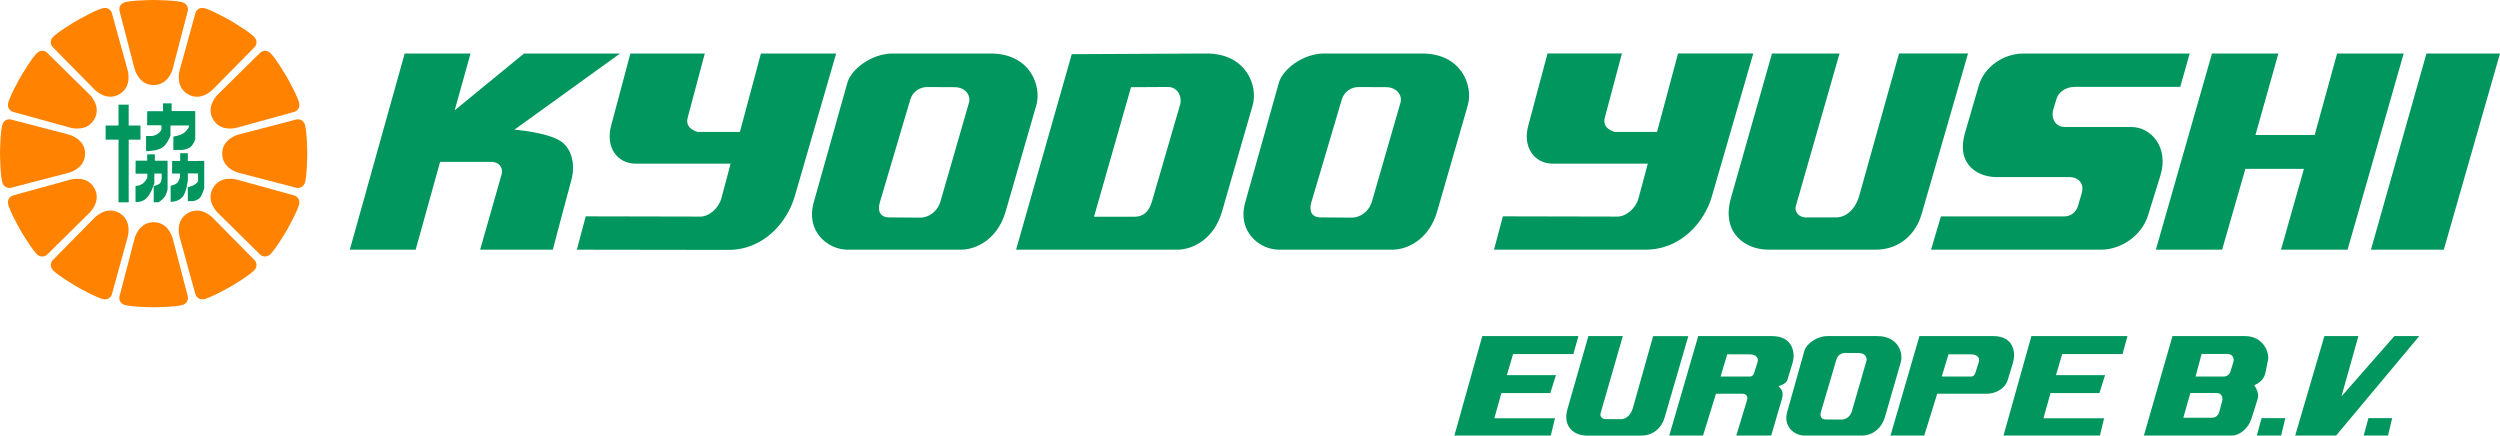 <?xml version="1.0" encoding="UTF-8" standalone="no"?>
<!-- Created with Inkscape (http://www.inkscape.org/) -->

<svg
   width="91.119mm"
   height="15.875mm"
   viewBox="0 0 91.119 15.875"
   version="1.1"
   id="svg5"
   xml:space="preserve"
   xmlns="http://www.w3.org/2000/svg"
   xmlns:svg="http://www.w3.org/2000/svg"><defs
     id="defs2"><filter
       id="selectable_hidder_filter"
       width="1"
       height="1"
       x="0"
       y="0"
       style="color-interpolation-filters:sRGB"><feComposite
         id="boolops_hidder_primitive"
         result="composite1"
         operator="arithmetic"
         in2="SourceGraphic"
         in="BackgroundImage"
         k1="0"
         k2="0"
         k3="0"
         k4="0" /></filter></defs><g
     id="g2596"
     style="display:inline;opacity:1"
     transform="translate(4.376,0.006)"><g
       id="g1293"><path
         id="path1236"
         style="opacity:1;fill:#ff8200;fill-opacity:1;stroke:none;stroke-width:0.001;stroke-dasharray:none;stroke-opacity:1"
         d="m -9.718,-2.011 c 0,0 0.893,0.006 1.095,0.1 0.202,0.094 0.149,0.3 0.149,0.3 l -0.547,2.1 c 0,0 -0.141,0.6 -0.697,0.6 -0.555,0 -0.697,-0.6 -0.697,-0.6 l -0.547,-2.1 c 0,0 -0.052,-0.206 0.149,-0.3 0.202,-0.094 1.095,-0.1 1.095,-0.1"
         class="UnoptimicedTransforms"
         transform="rotate(30,-7.989,25.01)" /><path
         id="path1238"
         style="opacity:1;fill:#ff8200;fill-opacity:1;stroke:none;stroke-width:0.001;stroke-dasharray:none;stroke-opacity:1"
         d="m -9.718,-2.011 c 0,0 0.893,0.006 1.095,0.1 0.202,0.094 0.149,0.3 0.149,0.3 l -0.547,2.1 c 0,0 -0.141,0.6 -0.697,0.6 -0.555,0 -0.697,-0.6 -0.697,-0.6 l -0.547,-2.1 c 0,0 -0.052,-0.206 0.149,-0.3 0.202,-0.094 1.095,-0.1 1.095,-0.1"
         class="UnoptimicedTransforms"
         transform="rotate(60,-5.983,14.068)" /><path
         id="path1240"
         style="opacity:1;fill:#ff8200;fill-opacity:1;stroke:none;stroke-width:0.001;stroke-dasharray:none;stroke-opacity:1"
         d="m -9.718,-2.011 c 0,0 0.893,0.006 1.095,0.1 0.202,0.094 0.149,0.3 0.149,0.3 l -0.547,2.1 c 0,0 -0.141,0.6 -0.697,0.6 -0.555,0 -0.697,-0.6 -0.697,-0.6 l -0.547,-2.1 c 0,0 -0.052,-0.206 0.149,-0.3 0.202,-0.094 1.095,-0.1 1.095,-0.1"
         class="UnoptimicedTransforms"
         transform="rotate(90,-5.25,10.062)" /><path
         id="path1242"
         style="opacity:1;fill:#ff8200;fill-opacity:1;stroke:none;stroke-width:0.001;stroke-dasharray:none;stroke-opacity:1"
         d="m -9.718,-2.011 c 0,0 0.893,0.006 1.095,0.1 0.202,0.094 0.149,0.3 0.149,0.3 l -0.547,2.1 c 0,0 -0.141,0.6 -0.697,0.6 -0.555,0 -0.697,-0.6 -0.697,-0.6 l -0.547,-2.1 c 0,0 -0.052,-0.206 0.149,-0.3 0.202,-0.094 1.095,-0.1 1.095,-0.1"
         class="UnoptimicedTransforms"
         transform="rotate(120,-4.826,7.75)" /><path
         id="path1244"
         style="opacity:1;fill:#ff8200;fill-opacity:1;stroke:none;stroke-width:0.001;stroke-dasharray:none;stroke-opacity:1"
         d="m -9.718,-2.011 c 0,0 0.893,0.006 1.095,0.1 0.202,0.094 0.149,0.3 0.149,0.3 l -0.547,2.1 c 0,0 -0.141,0.6 -0.697,0.6 -0.555,0 -0.697,-0.6 -0.697,-0.6 l -0.547,-2.1 c 0,0 -0.052,-0.206 0.149,-0.3 0.202,-0.094 1.095,-0.1 1.095,-0.1"
         class="UnoptimicedTransforms"
         transform="rotate(150,-4.516,6.057)" /><path
         id="path1246"
         style="opacity:1;fill:#ff8200;fill-opacity:1;stroke:none;stroke-width:0.001;stroke-dasharray:none;stroke-opacity:1"
         d="m -9.718,-2.011 c 0,0 0.893,0.006 1.095,0.1 0.202,0.094 0.149,0.3 0.149,0.3 l -0.547,2.1 c 0,0 -0.141,0.6 -0.697,0.6 -0.555,0 -0.697,-0.6 -0.697,-0.6 l -0.547,-2.1 c 0,0 -0.052,-0.206 0.149,-0.3 0.202,-0.094 1.095,-0.1 1.095,-0.1"
         class="UnoptimicedTransforms"
         transform="rotate(180,-4.247,4.591)" /><path
         id="path1248"
         style="opacity:1;fill:#ff8200;fill-opacity:1;stroke:none;stroke-width:0.001;stroke-dasharray:none;stroke-opacity:1"
         d="m -9.718,-2.011 c 0,0 0.893,0.006 1.095,0.1 0.202,0.094 0.149,0.3 0.149,0.3 l -0.547,2.1 c 0,0 -0.141,0.6 -0.697,0.6 -0.555,0 -0.697,-0.6 -0.697,-0.6 l -0.547,-2.1 c 0,0 -0.052,-0.206 0.149,-0.3 0.202,-0.094 1.095,-0.1 1.095,-0.1"
         class="UnoptimicedTransforms"
         transform="rotate(-150,-3.978,3.125)" /><path
         id="path1250"
         style="opacity:1;fill:#ff8200;fill-opacity:1;stroke:none;stroke-width:0.001;stroke-dasharray:none;stroke-opacity:1"
         d="m -9.718,-2.011 c 0,0 0.893,0.006 1.095,0.1 0.202,0.094 0.149,0.3 0.149,0.3 l -0.547,2.1 c 0,0 -0.141,0.6 -0.697,0.6 -0.555,0 -0.697,-0.6 -0.697,-0.6 l -0.547,-2.1 c 0,0 -0.052,-0.206 0.149,-0.3 0.202,-0.094 1.095,-0.1 1.095,-0.1"
         class="UnoptimicedTransforms"
         transform="rotate(-120,-3.668,1.433)" /><path
         id="path1252"
         style="opacity:1;fill:#ff8200;fill-opacity:1;stroke:none;stroke-width:0.001;stroke-dasharray:none;stroke-opacity:1"
         d="m -9.718,-2.011 c 0,0 0.893,0.006 1.095,0.1 0.202,0.094 0.149,0.3 0.149,0.3 l -0.547,2.1 c 0,0 -0.141,0.6 -0.697,0.6 -0.555,0 -0.697,-0.6 -0.697,-0.6 l -0.547,-2.1 c 0,0 -0.052,-0.206 0.149,-0.3 0.202,-0.094 1.095,-0.1 1.095,-0.1"
         class="UnoptimicedTransforms"
         transform="rotate(-90,-3.244,-0.88)" /><path
         id="path1254"
         style="opacity:1;fill:#ff8200;fill-opacity:1;stroke:none;stroke-width:0.001;stroke-dasharray:none;stroke-opacity:1"
         d="m -9.718,-2.011 c 0,0 0.893,0.006 1.095,0.1 0.202,0.094 0.149,0.3 0.149,0.3 l -0.547,2.1 c 0,0 -0.141,0.6 -0.697,0.6 -0.555,0 -0.697,-0.6 -0.697,-0.6 l -0.547,-2.1 c 0,0 -0.052,-0.206 0.149,-0.3 0.202,-0.094 1.095,-0.1 1.095,-0.1"
         class="UnoptimicedTransforms"
         transform="rotate(-60,-2.51,-4.885)" /><path
         id="path1256"
         style="opacity:1;fill:#ff8200;fill-opacity:1;stroke:none;stroke-width:0.001;stroke-dasharray:none;stroke-opacity:1"
         d="m -9.718,-2.011 c 0,0 0.893,0.006 1.095,0.1 0.202,0.094 0.149,0.3 0.149,0.3 l -0.547,2.1 c 0,0 -0.141,0.6 -0.697,0.6 -0.555,0 -0.697,-0.6 -0.697,-0.6 l -0.547,-2.1 c 0,0 -0.052,-0.206 0.149,-0.3 0.202,-0.094 1.095,-0.1 1.095,-0.1"
         class="UnoptimicedTransforms"
         transform="rotate(-30,-0.505,-15.827)" /><path
         id="path1088"
         style="opacity:1;fill:#ff8200;fill-opacity:1;stroke:none;stroke-width:0.001;stroke-dasharray:none;stroke-opacity:1"
         d="m -9.718,-2.011 c 0,0 0.893,0.006 1.095,0.1 0.202,0.094 0.149,0.3 0.149,0.3 l -0.547,2.1 c 0,0 -0.141,0.6 -0.697,0.6 -0.555,0 -0.697,-0.6 -0.697,-0.6 l -0.547,-2.1 c 0,0 -0.052,-0.206 0.149,-0.3 0.202,-0.094 1.095,-0.1 1.095,-0.1"
         class="UnoptimicedTransforms"
         transform="translate(10.942,2.005)" /></g><circle
       style="display:none;opacity:0.56;fill:none;fill-opacity:1;stroke:none;stroke-width:0.001;stroke-dasharray:none;stroke-opacity:1"
       id="path1234"
       cx="1.224"
       cy="5.594"
       r="2.5" /><g
       id="g1621"
       style="fill:#00965e;fill-opacity:1;stroke:none"><path
         style="opacity:1;fill:#00965e;fill-opacity:1;stroke:none;stroke-width:0.001;stroke-dasharray:none;stroke-opacity:1"
         d="m 63.526,84.676 h 0.293 v -0.282 l 0.279,0.002 v 0.283 l 0.598,-0.002 v 0.999 c 0,0 -0.077,0.245 -0.153,0.339 -0.076,0.094 -0.246,0.126 -0.246,0.126 H 64.098 v -0.51 c 0,0 0.139,-0.025 0.231,-0.08 0.092,-0.055 0.142,-0.132 0.142,-0.132 l 1e-6,-0.286 -0.372,-0.002 v 0.227 c 0,0 -0.038,0.461 -0.203,0.641 -0.165,0.181 -0.424,0.168 -0.424,0.168 v -0.587 c 0,0 0.133,-0.019 0.222,-0.09 0.089,-0.071 0.118,-0.238 0.118,-0.238 v -0.116 h -0.288 z"
         id="path1516-2-9"
         transform="translate(-61.628,-78.817)" /><path
         style="opacity:1;fill:#00965e;fill-opacity:1;stroke:none;stroke-width:0.001;stroke-dasharray:none;stroke-opacity:1"
         d="m 62.196,84.668 h 0.421 V 84.435 h 0.279 v 0.234 h 0.464 v 1.048 c 0,0 -0.044,0.194 -0.12,0.287 -0.076,0.094 -0.205,0.178 -0.205,0.178 h -0.18 v -0.588 c 0,0 0.108,-0.025 0.2,-0.08 0.092,-0.055 0.09,-0.231 0.09,-0.231 l 1e-6,-0.146 -0.267,-0.002 v 0.347 c 0,0 -0.102,0.353 -0.268,0.534 -0.165,0.181 -0.418,0.159 -0.418,0.159 v -0.583 c 0.132,-0.012 0.21,-0.052 0.278,-0.102 0.068,-0.05 0.151,-0.197 0.151,-0.197 v -0.153 h -0.429 z"
         id="path1516-2"
         transform="translate(-61.628,-78.817)" /><path
         style="opacity:1;fill:#00965e;fill-opacity:1;stroke:none;stroke-width:0.001;stroke-dasharray:none;stroke-opacity:1"
         d="m 62.619,82.864 h 0.573 V 82.577 h 0.316 v 0.283 h 0.86 v 1.025 c 0,0 -0.058,0.191 -0.172,0.283 -0.114,0.092 -0.31,0.108 -0.31,0.108 h -0.316 v -0.486 c 0,0 0.231,-0.033 0.362,-0.118 0.13,-0.085 0.205,-0.229 0.205,-0.229 v -0.06 h -0.672 v 0.374 c 0,0 -0.126,0.356 -0.348,0.462 -0.222,0.107 -0.541,0.1 -0.541,0.1 v -0.552 h 0.225 c 0,0 0.109,-0.013 0.204,-0.08 0.095,-0.067 0.131,-0.153 0.131,-0.153 v -0.157 H 62.613 Z"
         id="path1516"
         transform="translate(-61.628,-78.817)" /><path
         style="opacity:1;fill:#00965e;fill-opacity:1;stroke:none;stroke-width:0.001;stroke-dasharray:none;stroke-opacity:1"
         d="m -0.526,4.569 h 0.47 v -0.76 h 0.37 v 0.76 h 0.43 v 0.515 h -0.429 l -7.31e-4,2.285 h -0.37 V 5.084 h -0.47 z"
         id="path1349" /></g></g><g
     id="g1710"
     style="display:inline;opacity:1"
     transform="translate(4.376,0.006)"><path
       style="opacity:1;fill:#00965e;fill-opacity:1;stroke:none;stroke-width:0.001;stroke-dasharray:none;stroke-opacity:1"
       d="m 81.775,15.869 h 0.886 l 0.152,-0.636 h -0.865 z"
       id="path2446" /><path
       style="opacity:1;fill:#00965e;fill-opacity:1;stroke:none;stroke-width:0.001;stroke-dasharray:none;stroke-opacity:1"
       d="m 80.342,12.244 -1.064,3.625 h 1.491 l 3.031,-3.625 h -0.906 l -1.929,2.197 0.617,-2.197 z"
       id="path2449" /><path
       style="opacity:1;fill:#00965e;fill-opacity:1;stroke:none;stroke-width:0.001;stroke-dasharray:none;stroke-opacity:1"
       d="m 77.88,15.869 h 0.886 l 0.152,-0.636 h -0.865 z"
       id="path2443" /><path
       d="m 76.975,15.869 h -3.211 l 1.041,-3.625 h 2.654 c 0.631,0 0.89,0.572 0.828,0.877 l -0.09,0.443 c -0.045,0.222 -0.177,0.374 -0.412,0.47 0.182,0.279 0.157,0.404 0.104,0.571 l -0.212,0.665 c -0.112,0.35 -0.439,0.598 -0.702,0.598 z m 0.052,-2.68 c 0.03,-0.103 -0.005,-0.295 -0.22,-0.295 h -0.939 l -0.222,0.825 h 1.028 c 0.107,0 0.213,-0.076 0.244,-0.184 0,0 0.072,-0.221 0.108,-0.345 z m -0.408,1.405 c 0.034,-0.131 -0.037,-0.275 -0.199,-0.275 h -0.962 l -0.257,0.9 h 1.043 c 0.172,0 0.248,-0.132 0.271,-0.221 0,0 0.069,-0.269 0.104,-0.404 z"
       id="path2458"
       style="font-size:3.175px;opacity:1;fill:#00965e;stroke-width:0.001" /><path
       style="opacity:1;fill:#00965e;fill-opacity:1;stroke:none;stroke-width:0.001;stroke-dasharray:none;stroke-opacity:1"
       d="m 68.647,15.869 h 3.514 l 0.152,-0.63 h -2.21 l 0.257,-0.918 h 1.783 l 0.205,-0.655 h -1.789 l 0.228,-0.766 h 2.198 l 0.181,-0.657 h -3.502 z"
       id="path2317" /><path
       d="m 66.231,14.344 -0.473,1.525 h -1.23 l 1.055,-3.625 h 2.691 c 0.756,0 0.828,0.61 0.716,0.979 l -0.186,0.612 c -0.106,0.348 -0.477,0.509 -0.747,0.509 z m 1.519,-1.17 c 0.038,-0.122 -0.052,-0.263 -0.278,-0.264 -0.277,-0.002 -0.83,-0.003 -0.83,-0.003 l -0.245,0.812 h 0.967 c 0.167,0 0.212,0.012 0.274,-0.184 0.038,-0.12 0.075,-0.241 0.113,-0.361 z"
       id="path2378"
       style="font-size:3.175px;opacity:1;fill:#00965e;stroke-width:0.001" /><path
       d="m 64.332,15.173 c -0.153,0.532 -0.567,0.696 -0.827,0.696 h -2.113 c -0.361,0 -0.783,-0.322 -0.627,-0.869 0.211,-0.742 0.624,-2.219 0.624,-2.219 0.074,-0.259 0.456,-0.537 0.841,-0.537 h 1.821 c 0.738,0 0.955,0.592 0.851,0.955 z m -0.681,-2.026 c 0.035,-0.12 -0.051,-0.285 -0.272,-0.286 l -0.504,-0.003 c -0.144,-7.65e-4 -0.273,0.088 -0.316,0.235 0,0 -0.377,1.273 -0.566,1.91 -0.046,0.155 0.004,0.278 0.168,0.279 0.193,0.001 0.579,0.004 0.579,0.004 0.163,0.001 0.325,-0.111 0.38,-0.304 z"
       id="path2375"
       style="font-size:3.175px;opacity:1;fill:#00965e;stroke-width:0.001" /><path
       d="m 60.181,15.869 h -1.274 l 0.392,-1.288 c 0.046,-0.15 -0.044,-0.237 -0.167,-0.237 h -0.964 l -0.473,1.525 h -1.23 l 1.055,-3.625 h 2.691 c 0.756,0 0.859,0.61 0.747,0.979 l -0.186,0.612 c -0.033,0.108 -0.181,0.199 -0.325,0.232 0.121,0.124 0.191,0.234 0.128,0.451 z m -0.494,-2.695 c 0.038,-0.122 -0.052,-0.263 -0.278,-0.264 -0.277,-0.002 -0.83,-0.003 -0.83,-0.003 l -0.245,0.812 h 0.967 c 0.167,0 0.212,0.012 0.274,-0.184 0.038,-0.12 0.075,-0.241 0.113,-0.361 z"
       id="path2438"
       style="font-size:3.175px;opacity:1;fill:#00965e;stroke-width:0.001" /><path
       style="opacity:1;fill:#00965e;fill-opacity:1;stroke:none;stroke-width:0.001;stroke-dasharray:none;stroke-opacity:1"
       d="m 53.517,12.244 h 1.255 l -0.811,2.812 c -0.037,0.128 0.082,0.215 0.176,0.215 l 0.572,-2.28e-4 c 0.185,-7.4e-5 0.359,-0.154 0.429,-0.405 l 0.739,-2.621 h 1.282 l -0.864,2.97 c -0.107,0.368 -0.411,0.655 -0.85,0.655 h -1.997 c -0.424,0 -0.882,-0.304 -0.695,-0.962 z"
       id="path2320" /><path
       style="opacity:1;fill:#00965e;fill-opacity:1;stroke:none;stroke-width:0.001;stroke-dasharray:none;stroke-opacity:1"
       d="m 48.633,15.869 h 3.514 l 0.152,-0.63 h -2.21 l 0.257,-0.918 h 1.783 l 0.205,-0.655 h -1.789 l 0.228,-0.766 h 2.198 l 0.181,-0.657 h -3.502 z"
       id="path2433" /><path
       style="opacity:1;fill:#00965e;fill-opacity:1;stroke:none;stroke-width:0.001;stroke-dasharray:none;stroke-opacity:1"
       d="m 82.04,9.094 h 2.655 l 2.048,-7.15 h -2.68 z"
       id="path2268" /><path
       style="opacity:1;fill:#00965e;fill-opacity:1;stroke:none;stroke-width:0.001;stroke-dasharray:none;stroke-opacity:1"
       d="m 74.2,9.094 h 2.415 l 0.848,-2.946 h 2.134 l -0.836,2.946 h 2.426 l 2.046,-7.15 H 80.806 L 79.988,4.914 H 77.83 l 0.836,-2.97 h -2.42 z"
       id="path2265" /><path
       style="opacity:1;fill:#00965e;fill-opacity:1;stroke:none;stroke-width:0.001;stroke-dasharray:none;stroke-opacity:1"
       d="m 66.006,9.094 c 0,0 4.147,0 6.2,0 0.702,0 1.473,-0.491 1.707,-1.245 L 74.363,6.399 C 74.687,5.358 74.023,4.622 73.299,4.622 h -2.415 c -0.356,0 -0.516,-0.329 -0.421,-0.643 l 0.111,-0.368 c 0.094,-0.313 0.403,-0.45 0.661,-0.45 h 3.853 l 0.345,-1.216 h -6.057 c -0.721,0 -1.428,0.472 -1.631,1.17 l -0.497,1.707 c -0.366,1.258 0.576,1.625 1.117,1.625 h 2.695 c 0.281,0 0.548,0.21 0.438,0.585 l -0.134,0.462 c -0.07,0.241 -0.28,0.386 -0.479,0.386 h -4.519 z"
       id="path2262" /><path
       style="opacity:1;fill:#00965e;fill-opacity:1;stroke:none;stroke-width:0.001;stroke-dasharray:none;stroke-opacity:1"
       d="m 60.209,1.944 h 2.461 L 61.08,7.498 c -0.072,0.252 0.161,0.421 0.345,0.421 l 1.123,-4.458e-4 c 0.363,-1.44e-4 0.704,-0.302 0.842,-0.795 l 1.45,-5.18 h 2.514 l -1.695,5.864 c -0.209,0.721 -0.806,1.286 -1.666,1.286 h -3.917 c -0.831,0 -1.729,-0.598 -1.362,-1.888 z"
       id="path2216" /><path
       style="opacity:1;fill:#00965e;fill-opacity:1;stroke:none;stroke-width:0.001;stroke-dasharray:none;stroke-opacity:1"
       d="m 50.077,9.094 0.323,-1.215 c 0,0 2.786,0.006 4.179,0.009 0.319,6.68e-4 0.671,-0.312 0.764,-0.662 l 0.339,-1.267 h -3.459 c -0.669,0 -1.111,-0.587 -0.898,-1.384 l 0.702,-2.631 h 2.712 l -0.62,2.325 c -0.095,0.34 0.165,0.472 0.357,0.534 h 1.543 l 0.766,-2.859 2.742,8e-7 -1.506,5.197 C 57.747,8.095 56.89,9.094 55.596,9.094 Z"
       id="path1744" /><path
       d="m 32.277,7.704 c -0.301,1.043 -1.112,1.39 -1.621,1.39 h -4.142 c -0.708,0 -1.535,-0.655 -1.23,-1.729 0.413,-1.456 1.223,-4.35 1.223,-4.35 0.144,-0.508 0.894,-1.071 1.649,-1.071 h 3.57 c 1.447,0 1.873,1.18 1.668,1.891 z M 30.942,3.732 c 0.068,-0.234 -0.099,-0.558 -0.532,-0.561 l -0.989,-0.005 c -0.282,-0.001 -0.535,0.173 -0.62,0.46 0,0 -0.74,2.496 -1.109,3.744 -0.09,0.304 0.007,0.545 0.329,0.547 0.379,0.002 1.136,0.009 1.136,0.009 0.32,0.002 0.637,-0.218 0.746,-0.596 z"
       id="path2204"
       style="font-size:3.175px;opacity:1;fill:#00965e;stroke-width:0.001" /><path
       d="m 40.164,7.704 c -0.301,1.043 -1.112,1.39 -1.621,1.39 h -5.885 c 0.413,-1.456 2.029,-7.125 2.029,-7.125 l 4.913,-0.025 c 1.447,0 1.885,1.18 1.68,1.891 z M 38.632,3.823 c 0.091,-0.312 -0.089,-0.662 -0.441,-0.659 l -1.344,0.008 -1.349,4.722 h 1.473 c 0.32,0 0.528,-0.178 0.638,-0.555 0.341,-1.172 1.023,-3.516 1.023,-3.516 z"
       id="path2200"
       style="font-size:3.175px;opacity:1;fill:#00965e;stroke-width:0.001" /><path
       d="m 48.004,7.704 c -0.301,1.043 -1.112,1.39 -1.621,1.39 h -4.142 c -0.708,0 -1.535,-0.655 -1.23,-1.729 0.413,-1.456 1.223,-4.35 1.223,-4.35 0.144,-0.508 0.894,-1.071 1.649,-1.071 h 3.57 c 1.447,0 1.873,1.18 1.668,1.891 z M 46.669,3.732 c 0.068,-0.234 -0.099,-0.558 -0.532,-0.561 l -0.989,-0.005 c -0.282,-0.001 -0.535,0.173 -0.62,0.46 0,0 -0.74,2.496 -1.109,3.744 -0.09,0.304 0.007,0.545 0.329,0.547 0.379,0.002 1.136,0.009 1.136,0.009 0.32,0.002 0.637,-0.218 0.746,-0.596 z"
       id="path2196"
       style="font-size:3.175px;opacity:1;fill:#00965e;stroke-width:0.001" /><path
       style="opacity:1;fill:#00965e;fill-opacity:1;stroke:none;stroke-width:0.001;stroke-dasharray:none;stroke-opacity:1"
       d="m 78.277,87.911 0.323,-1.215 c 0,0 2.786,0.006 4.179,0.009 0.319,6.68e-4 0.671,-0.312 0.764,-0.662 l 0.339,-1.267 H 80.424 c -0.669,0 -1.111,-0.587 -0.898,-1.384 L 80.228,80.761 h 2.712 l -0.62,2.325 c -0.095,0.34 0.165,0.472 0.357,0.534 h 1.543 l 0.766,-2.859 2.742,1e-6 -1.506,5.197 c -0.276,0.954 -1.133,1.963 -2.427,1.961 z"
       id="path2208"
       transform="translate(-61.628,-78.817)" /><path
       style="opacity:1;fill:#00965e;fill-opacity:1;stroke:none;stroke-width:0.001;stroke-dasharray:none;stroke-opacity:1"
       d="m 8.374,9.094 2,-7.15 h 2.4 l -0.578,2.07 2.528,-2.07 h 3.5 l -3.85,2.776 c 0,0 1.392,0.106 1.804,0.512 0.536,0.529 0.26,1.366 0.26,1.366 -0.184,0.66 -0.664,2.496 -0.664,2.496 h -2.65 l 0.78,-2.736 c 0,0 0.061,-0.179 -0.051,-0.323 C 13.741,5.891 13.554,5.894 13.554,5.894 H 11.665 l -0.891,3.2 z"
       id="path1707" /></g></svg>
